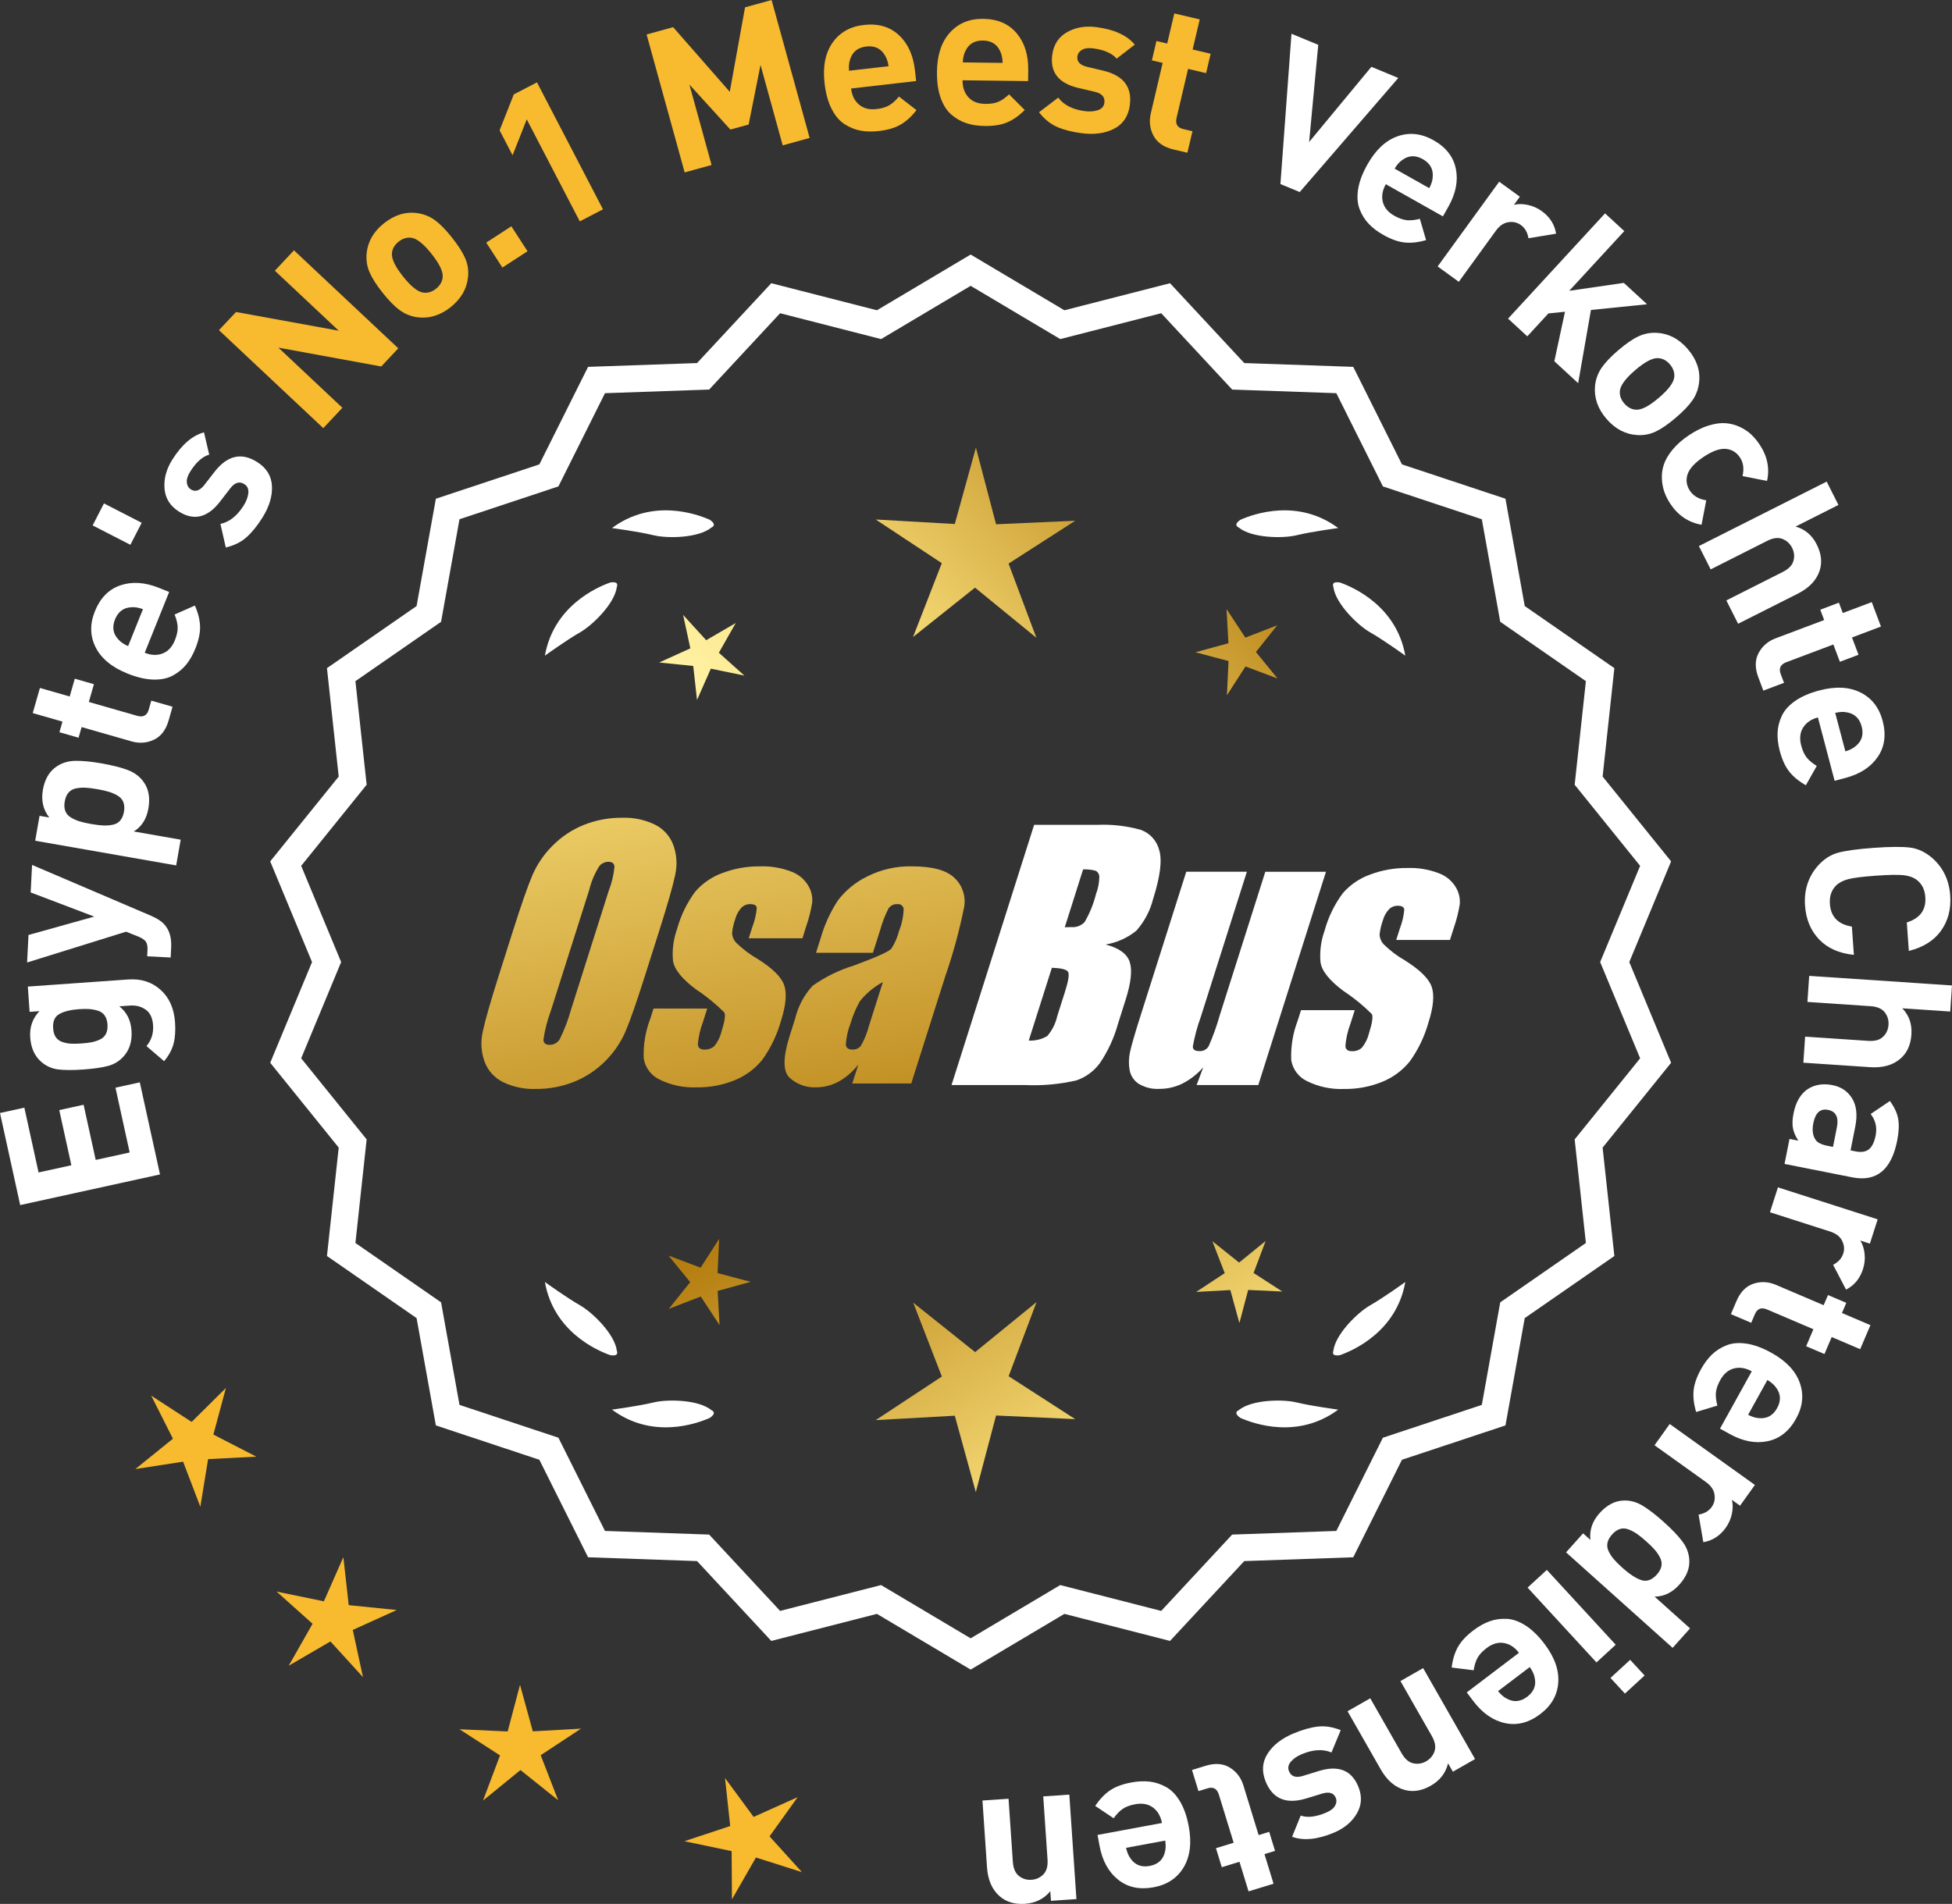 <?xml version="1.0" encoding="UTF-8"?>
<svg id="Layer_2" data-name="Layer 2" xmlns="http://www.w3.org/2000/svg" xmlns:xlink="http://www.w3.org/1999/xlink" viewBox="0 0 174.79 170.517">
  <rect x="0" y="0" width="174.79" height="170.517" fill="#333333" stroke="none"/>
  <defs>
    <style>
      .cls-1 {
        fill: url(#linear-gradient-8);
      }

      .cls-2 {
        fill: url(#linear-gradient-7);
      }

      .cls-3 {
        fill: url(#linear-gradient-5);
      }

      .cls-4 {
        fill: url(#linear-gradient-6);
      }

      .cls-5 {
        fill: url(#linear-gradient-9);
      }

      .cls-6 {
        fill: url(#linear-gradient-4);
      }

      .cls-7 {
        fill: url(#linear-gradient-3);
      }

      .cls-8 {
        fill: url(#linear-gradient-2);
      }

      .cls-9 {
        fill: url(#linear-gradient);
      }

      .cls-10 {
        fill: #f8ba2f;
      }

      .cls-11 {
        fill: #fff;
      }
    </style>
    <linearGradient id="linear-gradient" x1="113.269" y1="195.79" x2="61.844" y2="113.271" gradientUnits="userSpaceOnUse">
      <stop offset="0" stop-color="#f9df7b"/>
      <stop offset=".279" stop-color="#b57e10"/>
      <stop offset=".323" stop-color="#c89d38"/>
      <stop offset=".417" stop-color="#efda86"/>
      <stop offset=".46" stop-color="#fff3a6"/>
      <stop offset=".642" stop-color="#f9df7b"/>
      <stop offset="1" stop-color="#b57e10"/>
    </linearGradient>
    <linearGradient id="linear-gradient-2" x1="126.516" y1="187.534" x2="75.091" y2="105.015" xlink:href="#linear-gradient"/>
    <linearGradient id="linear-gradient-3" x1="148.044" y1="174.119" x2="96.618" y2="91.6" xlink:href="#linear-gradient"/>
    <linearGradient id="linear-gradient-4" x1="47.831" y1="63.74" x2="79.524" y2="234.758" gradientUnits="userSpaceOnUse">
      <stop offset="0" stop-color="#f9df7b"/>
      <stop offset=".279" stop-color="#b57e10"/>
      <stop offset=".284" stop-color="#e5c25b"/>
      <stop offset=".286" stop-color="#f9df7b"/>
      <stop offset=".46" stop-color="#fff3a6"/>
      <stop offset=".642" stop-color="#f9df7b"/>
      <stop offset="1" stop-color="#b57e10"/>
    </linearGradient>
    <linearGradient id="linear-gradient-5" x1="60.339" y1="61.422" x2="92.032" y2="232.441" xlink:href="#linear-gradient-4"/>
    <linearGradient id="linear-gradient-6" x1="72.964" y1="59.082" x2="104.657" y2="230.101" xlink:href="#linear-gradient-4"/>
    <linearGradient id="linear-gradient-7" x1="52.278" y1="113.141" x2="118.055" y2="52.148" xlink:href="#linear-gradient"/>
    <linearGradient id="linear-gradient-8" x1="30.059" y1="89.179" x2="95.835" y2="28.187" xlink:href="#linear-gradient"/>
    <linearGradient id="linear-gradient-9" x1="37.115" y1="96.788" x2="102.891" y2="35.796" xlink:href="#linear-gradient"/>
  </defs>
  <g id="Layer_1-2" data-name="Layer 1">
    <g>
      <g>
        <polygon class="cls-10" points="20.23 124.308 17.161 127.35 13.539 124.994 15.484 128.852 12.123 131.569 16.395 130.911 17.939 134.947 18.634 130.682 22.95 130.46 19.108 128.481 20.23 124.308"/>
        <polygon class="cls-10" points="31.226 143.758 30.746 139.463 29.001 143.416 24.768 142.546 27.988 145.427 25.853 149.184 29.588 147.011 32.501 150.204 31.589 145.98 35.525 144.196 31.226 143.758"/>
        <polygon class="cls-10" points="47.71 155.061 46.564 150.894 45.459 155.072 41.142 154.874 44.774 157.216 43.252 161.26 46.602 158.53 49.978 161.228 48.416 157.198 52.025 154.821 47.71 155.061"/>
        <polygon class="cls-10" points="68.908 164.468 71.426 160.955 67.483 162.725 64.921 159.245 65.385 163.541 61.284 164.903 65.513 165.789 65.541 170.11 67.691 166.361 71.809 167.671 68.908 164.468"/>
      </g>
      <g>
        <path class="cls-11" d="M86.916,149.169l-8.345-4.961-9.405,2.409-6.61-7.111-9.703-.338-4.338-8.685-9.214-3.058-1.716-9.556-7.98-5.53,1.046-9.652-6.098-7.554,3.723-8.967-3.723-8.967,6.098-7.554-1.046-9.652,7.98-5.53,1.716-9.556,9.214-3.058,4.338-8.685,9.703-.338,6.61-7.111,9.405,2.409,8.345-4.961,8.345,4.961,9.405-2.409,6.61,7.111,9.703.338,4.338,8.685,9.214,3.058,1.716,9.556,7.98,5.53-1.046,9.652,6.098,7.554-3.723,8.967,3.723,8.967-6.098,7.554,1.046,9.652-7.98,5.53-1.716,9.556-9.214,3.058-4.338,8.685-9.703.338-6.61,7.111-9.405-2.409-8.345,4.961ZM78.846,142.293l8.07,4.797,8.07-4.797,9.095,2.329,6.392-6.877,9.383-.327,4.195-8.399,8.91-2.957,1.659-9.241,7.716-5.348-1.011-9.334,5.897-7.305-3.6-8.671,3.6-8.671-5.897-7.305,1.011-9.334-7.716-5.348-1.659-9.241-8.91-2.957-4.195-8.399-9.383-.327-6.392-6.877-9.095,2.329-8.07-4.797-8.07,4.797-9.095-2.329-6.392,6.877-9.383.327-4.195,8.399-8.91,2.957-1.659,9.241-7.716,5.348,1.011,9.334-5.897,7.305,3.6,8.671-3.6,8.671,5.897,7.305-1.011,9.334,7.716,5.348,1.659,9.241,8.91,2.957,4.195,8.399,9.383.327,6.392,6.877,9.095-2.329Z"/>
        <path class="cls-11" d="M86.916,149.53l-8.393-4.989-9.459,2.423-6.647-7.151-9.759-.341-4.363-8.734-9.267-3.076-1.726-9.611-8.025-5.562,1.052-9.708-6.133-7.598,3.744-9.019-3.744-9.018,6.133-7.598-1.052-9.708,8.025-5.562,1.726-9.611,9.267-3.076,4.363-8.735,9.759-.34,6.647-7.151,9.459,2.423,8.393-4.99,8.394,4.99,9.459-2.423,6.647,7.151,9.759.34,4.363,8.735,9.268,3.076,1.725,9.611,8.026,5.562-1.052,9.708,6.133,7.598-3.744,9.018,3.744,9.019-6.133,7.598,1.052,9.708-8.026,5.562-1.725,9.611-9.268,3.076-4.363,8.734-9.759.341-6.647,7.151-9.459-2.423-8.394,4.989ZM78.619,143.875l8.297,4.933,8.298-4.933,9.351,2.396,6.572-7.071.129-.004,9.518-.333,4.313-8.635.123-.04,9.04-3.001,1.706-9.5.106-.074,7.828-5.425-1.041-9.597,6.064-7.512-3.702-8.915,3.702-8.914-6.064-7.512,1.041-9.597-7.934-5.499-1.706-9.5-9.162-3.041-4.313-8.636-9.646-.336-6.572-7.071-9.351,2.396-8.298-4.934-8.297,4.934-9.351-2.396-6.572,7.071-.129.004-9.518.332-4.313,8.636-.123.04-9.039,3.001-1.706,9.5-.106.074-7.828,5.425,1.04,9.597-6.063,7.512,3.702,8.914-3.702,8.915,6.063,7.512-1.04,9.597,7.934,5.499,1.706,9.5,9.162,3.041,4.313,8.635,9.647.337,6.572,7.071,9.351-2.396ZM86.916,147.452l-8.118-4.826-9.149,2.344-6.429-6.917-9.439-.329-4.22-8.449-8.963-2.975-1.668-9.296-7.762-5.38,1.017-9.389-5.932-7.349,3.621-8.723-3.621-8.722,5.932-7.349-1.017-9.39,7.762-5.379,1.668-9.296,8.963-2.976,4.22-8.448,9.439-.329,6.429-6.917,9.149,2.344,8.118-4.826,8.118,4.826,9.149-2.344,6.429,6.917,9.439.329,4.22,8.448,8.963,2.976,1.669,9.296,7.762,5.379-1.017,9.39,5.932,7.349-3.621,8.722,3.621,8.723-5.932,7.349,1.017,9.389-7.762,5.38-1.669,9.296-8.963,2.975-4.22,8.449-9.439.329-6.429,6.917-9.149-2.344-8.118,4.826ZM78.894,141.96l8.022,4.77,8.022-4.77,9.041,2.316,6.354-6.837.129-.004,9.198-.321,4.17-8.35.123-.04,8.735-2.899,1.649-9.185.106-.074,7.564-5.243-1.005-9.277,5.862-7.263-3.579-8.619,3.579-8.618-5.862-7.263,1.005-9.278-7.67-5.316-1.649-9.185-8.857-2.94-4.17-8.349-9.327-.325-6.354-6.837-9.041,2.316-8.022-4.77-8.022,4.77-9.041-2.316-6.354,6.837-.129.004-9.198.321-4.17,8.349-.123.04-8.735,2.9-1.649,9.185-.106.074-7.564,5.242,1.005,9.278-5.862,7.263,3.579,8.618-3.579,8.619,5.862,7.263-1.005,9.277,7.67,5.317,1.649,9.185,8.858,2.939,4.17,8.35,9.327.325,6.354,6.837,9.041-2.316Z"/>
      </g>
      <g>
        <polygon class="cls-9" points="64.255 114.02 64.395 110.959 62.734 113.534 59.866 112.455 61.802 114.83 59.89 117.224 62.747 116.117 64.432 118.676 64.262 115.616 67.217 114.804 64.255 114.02"/>
        <polygon class="cls-8" points="92.816 116.616 87.317 121.097 81.774 116.669 84.338 123.284 78.414 127.187 85.497 126.793 87.378 133.633 89.192 126.775 96.279 127.1 90.317 123.255 92.816 116.616"/>
        <polygon class="cls-7" points="112.251 114.01 113.33 111.142 110.955 113.078 108.561 111.165 109.668 114.022 107.109 115.708 110.169 115.538 110.981 118.493 111.765 115.53 114.826 115.671 112.251 114.01"/>
      </g>
      <g>
        <path class="cls-11" d="M110.924,126.294c-.114.057-.184.124-.207.201-.001.001-.002.002-.003.003.001 0.0.001 0.0.002.001-.036.131.066.291.35.488,1.179.524,5.149,1.947,8.764-.74,0,0-2.348-.308-3.726-.643-1.249-.304-4.027-.256-5.179.691Z"/>
        <path class="cls-11" d="M119.384,121.256c0.0.001-0.0.003,0,.004.001-0.0.001-0.0.002-.001.063.12.248.166.589.115,1.217-.428,5.08-2.121,5.862-6.557,0,0-1.918,1.389-3.15,2.091-1.117.637-3.103,2.579-3.29,4.059-.043.12-.049.217-.013.288Z"/>
      </g>
      <g>
        <path class="cls-11" d="M63.705,126.294c.114.057.184.124.207.201.001.001.002.002.003.003-.001 0-.001 0-.002.001.036.131-.066.291-.35.488-1.179.524-5.149,1.947-8.764-.74,0,0,2.348-.308,3.726-.643,1.249-.304,4.027-.256,5.179.691Z"/>
        <path class="cls-11" d="M55.245,121.256c-0.0.001 0.0.003,0,.004-.001-0-.001-0-.002-.001-.063.12-.248.166-.589.115-1.217-.428-5.08-2.121-5.862-6.557,0,0,1.918,1.389,3.15,2.091,1.117.637,3.103,2.579,3.29,4.059.043.12.049.217.013.288Z"/>
      </g>
      <g>
        <path class="cls-11" d="M63.705,47.247c.114-.057.184-.124.207-.201.001-.001.002-.002.003-.003-.001-0-.001-0-.002-.001.036-.131-.066-.291-.35-.488-1.179-.524-5.149-1.947-8.764.74,0,0,2.348.308,3.726.643,1.249.304,4.027.256,5.179-.691Z"/>
        <path class="cls-11" d="M55.245,52.285c-0-.001 0-.003,0-.004-.001 0-.001 0-.002.001-.063-.12-.248-.166-.589-.115-1.217.428-5.08,2.121-5.862,6.557,0,0,1.918-1.389,3.15-2.091,1.117-.637,3.103-2.579,3.29-4.059.043-.12.049-.217.013-.288Z"/>
      </g>
      <g>
        <path class="cls-11" d="M110.924,47.247c-.114-.057-.184-.124-.207-.201-.001-.001-.002-.002-.003-.003.001-0.0.001-0.0.002-.001-.036-.131.066-.291.35-.488,1.179-.524,5.149-1.947,8.764.74,0,0-2.348.308-3.726.643-1.249.304-4.027.256-5.179-.691Z"/>
        <path class="cls-11" d="M119.384,52.285c0-.001-0-.003,0-.004.001 0.0.001 0.0.002.001.063-.12.248-.166.589-.115,1.217.428,5.08,2.121,5.862,6.557,0,0-1.918-1.389-3.15-2.091-1.117-.637-3.103-2.579-3.29-4.059-.043-.12-.049-.217-.013-.288Z"/>
      </g>
      <g id="Group_4" data-name="Group 4">
        <g id="Group_1" data-name="Group 1">
          <path id="Path_1" data-name="Path 1" class="cls-6" d="M57.757,87.377c-.743,2.341-1.321,3.999-1.734,4.975-.429.998-1.045,1.904-1.814,2.67-.793.803-1.741,1.435-2.787,1.858-1.09.438-2.256.658-3.431.648-1.017.039-2.027-.171-2.945-.611-.769-.376-1.363-1.035-1.657-1.839-.308-.854-.365-1.778-.165-2.663.198-.958.677-2.638,1.438-5.039l1.265-3.987c.743-2.341,1.321-3.999,1.734-4.975.429-.998,1.045-1.904,1.814-2.67.793-.803,1.741-1.435,2.787-1.858,1.091-.437,2.256-.656,3.431-.646,1.017-.039,2.027.171,2.945.611.768.377,1.362,1.036,1.657,1.84.308.854.365,1.778.165,2.663-.198.958-.677,2.637-1.438,5.037l-1.266,3.986ZM54.532,79.719c.255-.669.42-1.369.49-2.082-.014-.303-.197-.454-.548-.454-.305.003-.593.136-.794.366-.426.665-.737,1.397-.922,2.166l-3.456,10.883c-.3.811-.515,1.65-.64,2.506,0,.319.194.476.565.476.383-.001.734-.212.915-.548.408-.836.739-1.708.988-2.604l3.398-10.71.003.003Z"/>
          <path id="Path_2" data-name="Path 2" class="cls-3" d="M71.855,84.036h-4.81l.329-1.035c.208-.538.339-1.102.391-1.676-.018-.234-.216-.351-.592-.351-.295-.003-.578.115-.785.325-.254.277-.438.611-.538.973-.15.416-.25.849-.298,1.289.015.339.158.661.399.9.569.552,1.206,1.031,1.894,1.425,1.317.827,2.106,1.604,2.367,2.33.259.728.172,1.789-.271,3.182-.35,1.263-.919,2.454-1.683,3.518-.654.81-1.504,1.439-2.469,1.829-1.077.439-2.23.656-3.393.64-1.148.051-2.29-.186-3.322-.691-.755-.353-1.289-1.052-1.43-1.873-.055-1.217.143-2.433.582-3.57l.293-.922h4.808l-.384,1.21c-.246.642-.398,1.316-.454,2.001.022.307.216.461.574.461.33.02.655-.092.903-.311.308-.381.527-.826.64-1.302.289-.911.373-1.482.251-1.712-.764-.766-1.605-1.451-2.509-2.045-1.291-.958-1.987-1.829-2.088-2.612-.083-.943.039-1.893.359-2.784.329-1.218.883-2.363,1.634-3.376.659-.761,1.503-1.338,2.45-1.676,1.062-.401,2.19-.6,3.325-.589.978-.037,1.953.127,2.864.483.631.24,1.16.689,1.498,1.273.258.444.376.955.34,1.467-.114.719-.291,1.427-.53,2.114l-.348,1.111v-.008Z"/>
          <path id="Path_3" data-name="Path 3" class="cls-4" d="M78.165,85.335h-5.095l.406-1.28c.343-1.213.869-2.366,1.559-3.42.686-.899,1.573-1.626,2.59-2.122,1.245-.636,2.629-.953,4.027-.922,1.836,0,3.11.347,3.822,1.042.696.657,1.021,1.616.867,2.561-.422,2.122-.99,4.212-1.701,6.255l-3.043,9.588h-5.279l.542-1.701c-.481.626-1.083,1.149-1.771,1.536-.626.339-1.326.515-2.038.512-.862.033-1.703-.275-2.341-.856-.611-.57-.611-1.82,0-3.75l.498-1.571c.264-1.09.8-2.096,1.558-2.923,1.131-.798,2.383-1.411,3.707-1.814,2.019-.75,3.134-1.252,3.343-1.508.313-.488.546-1.023.691-1.584.247-.621.386-1.28.41-1.948-.017-.269-.248-.473-.517-.457-.011.001-.021.002-.032.003-.317-.024-.622.121-.805.381-.322.631-.577,1.295-.761,1.979l-.638,1.997ZM79.056,87.954c-.793.427-1.493,1.009-2.056,1.712-.356.627-.637,1.293-.838,1.986-.24.612-.383,1.257-.424,1.913.033.285.223.432.582.432.297.022.586-.104.772-.337.316-.559.557-1.156.717-1.778l1.247-3.928Z"/>
        </g>
        <g id="Group_3" data-name="Group 3">
          <path id="Path_7" data-name="Path 7" class="cls-11" d="M92.593,73.874h5.641c1.319-.059,2.639.092,3.91.446.817.29,1.437.967,1.654,1.807.278.907.098,2.367-.542,4.379-.264,1.057-.78,2.035-1.503,2.849-.794.644-1.742,1.07-2.751,1.236,1.207.319,1.928.841,2.162,1.576s.11,1.862-.373,3.376l-.684,2.162c-.345,1.246-.89,2.429-1.613,3.501-.526.72-1.258,1.262-2.1,1.554-1.523.352-3.088.492-4.649.417h-6.541l7.396-23.304h-.007ZM94.191,86.672l-2.073,6.522c.579.032,1.154-.108,1.654-.402.44-.507.747-1.115.893-1.771l.691-2.173c.318-.999.411-1.603.278-1.814-.132-.212-.611-.329-1.445-.359l.003-.004ZM96.986,77.863l-1.642,5.183c.245-.011.435-.014.57-.014.446.042.887-.119,1.2-.44.459-.785.804-1.631,1.024-2.513.188-.49.289-1.008.3-1.532.004-.229-.116-.442-.314-.556-.368-.102-.75-.144-1.131-.126l-.007-.002Z"/>
          <path id="Path_8" data-name="Path 8" class="cls-11" d="M118.733,78.077l-6.061,19.1h-5.523l.596-1.588c-.519.596-1.147,1.088-1.851,1.449-.638.318-1.342.484-2.056.483-.66.041-1.318-.12-1.885-.461-.422-.281-.712-.723-.801-1.222-.094-.527-.084-1.068.03-1.591.114-.552.428-1.65.951-3.288l4.09-12.884h5.428l-4.126,12.997c-.313.861-.551,1.747-.713,2.648,0,.278.183.417.56.417.344.031.676-.137.856-.432.396-.901.729-1.829.995-2.776l4.079-12.854h5.428l.003.003Z"/>
          <path id="Path_9" data-name="Path 9" class="cls-11" d="M129.834,84.182h-4.81l.329-1.035c.208-.538.339-1.102.391-1.676-.018-.234-.216-.351-.592-.351-.295-.003-.578.115-.784.325-.254.277-.438.611-.538.973-.15.416-.249.848-.297,1.287.015.339.158.661.399.9.569.553,1.205,1.032,1.893,1.426,1.317.827,2.106,1.604,2.367,2.33.259.728.172,1.789-.271,3.182-.35,1.263-.919,2.454-1.683,3.518-.654.809-1.504,1.439-2.469,1.829-1.077.439-2.23.656-3.393.64-1.148.051-2.29-.186-3.322-.691-.755-.353-1.289-1.052-1.43-1.873-.055-1.217.143-2.433.582-3.57l.293-.922h4.81l-.384,1.211c-.246.642-.398,1.316-.454,2.001.022.307.216.461.574.461.33.02.655-.092.903-.311.308-.381.527-.826.64-1.302.289-.911.373-1.482.251-1.712-.764-.766-1.605-1.451-2.509-2.045-1.291-.958-1.987-1.829-2.088-2.612-.083-.943.039-1.893.359-2.784.329-1.218.883-2.363,1.634-3.376.659-.761,1.503-1.338,2.45-1.676,1.062-.401,2.19-.6,3.325-.589.978-.037,1.953.127,2.864.483.632.239,1.163.689,1.503,1.273.258.444.376.955.34,1.467-.114.719-.291,1.427-.53,2.114l-.351,1.108-.004-.005Z"/>
        </g>
      </g>
      <g>
        <path class="cls-11" d="M12.52,96.938l1.807,8.246-12.52,2.744-1.807-8.246,2.181-.478,1.271,5.802,2.937-.644-1.082-4.94,2.179-.478,1.084,4.94,3.041-.667-1.271-5.803,2.181-.478Z"/>
        <path class="cls-11" d="M11.505,87.723c1.136-.08,2.093.228,2.87.925.778.696,1.211,1.667,1.299,2.912.053.742.008,1.383-.134,1.922-.143.54-.425,1.06-.846,1.558l-1.576-1.35c.443-.524.64-1.152.589-1.882-.047-.646-.27-1.109-.668-1.388-.397-.278-.866-.398-1.405-.36l-.951.067c.662.519,1.026,1.238,1.092,2.16.065.934-.157,1.695-.67,2.285-.377.436-.841.73-1.389.884-.55.152-1.302.263-2.26.331-.958.067-1.716.064-2.274-.011-.559-.074-1.056-.301-1.492-.679-.589-.512-.917-1.24-.984-2.186-.065-.922.21-1.705.826-2.351l-.88.062-.16-2.263,9.014-.639ZM7.073,90.383c-.754.054-1.34.197-1.755.431-.418.234-.604.663-.56,1.285.023.335.105.604.246.804s.34.343.6.427c.258.084.514.132.767.144.254.013.561.006.92-.02.358-.025.662-.062.912-.11.25-.047.496-.128.741-.241.244-.114.425-.283.541-.508.117-.225.163-.505.14-.84-.024-.335-.109-.606-.257-.812-.146-.206-.349-.348-.607-.426-.258-.078-.514-.126-.768-.144-.255-.019-.561-.015-.92.011Z"/>
        <path class="cls-11" d="M2.87,77.464l10.672,4.561c.529.231.918.485,1.169.763.455.504.661,1.187.616,2.05l-.045.917-2.104-.107.028-.539c.017-.335-.027-.587-.134-.755-.104-.167-.323-.319-.652-.457l-1.131-.453-8.863,2.758.125-2.463,5.888-1.647-5.693-2.164.125-2.462Z"/>
        <path class="cls-11" d="M9.116,68.374c.957.168,1.733.365,2.327.591s1.063.575,1.406,1.05c.462.63.608,1.423.441,2.38-.167.958-.605,1.648-1.313,2.072l4.202.736-.403,2.305-12.625-2.211.392-2.233.869.152c-.548-.693-.739-1.519-.572-2.477.169-.957.577-1.653,1.225-2.088.484-.329,1.046-.499,1.68-.51.636-.011,1.427.066,2.372.232ZM9.758,70.917c-.271-.084-.62-.163-1.046-.238-.426-.074-.78-.118-1.063-.131-.285-.014-.565.008-.843.062s-.5.18-.669.376c-.168.196-.281.46-.339.79-.059.331-.041.617.05.859.092.241.259.435.501.581.243.146.5.261.771.345.272.084.62.164,1.045.238.426.074.78.118,1.065.131.283.014.567-.007.851-.061.284-.054.51-.179.678-.375.169-.195.282-.459.341-.79.057-.331.04-.617-.052-.858s-.262-.436-.51-.583c-.249-.146-.508-.263-.78-.347Z"/>
        <path class="cls-11" d="M15.451,63.294l-.351,1.229c-.245.854-.686,1.43-1.32,1.729s-1.304.347-2.008.145l-4.465-1.279-.271.952-1.714-.491.273-.951-2.664-.764.644-2.25,2.665.764.456-1.592,1.713.491-.455,1.592,4.324,1.239c.543.156.889-.025,1.038-.545l.232-.813,1.902.546Z"/>
        <path class="cls-11" d="M15.147,53.018l-2.188,5.445c.58.232,1.113.254,1.604.062.491-.19.857-.587,1.099-1.188.178-.445.261-.836.247-1.171-.015-.336-.105-.712-.274-1.129l1.816-.803c.291.659.445,1.281.464,1.864.018.582-.123,1.247-.423,1.992-.224.558-.495,1.033-.815,1.429-.321.395-.72.723-1.199.982-.479.261-1.064.381-1.756.362-.69-.019-1.459-.198-2.306-.538-1.392-.559-2.342-1.341-2.849-2.347-.509-1.006-.532-2.082-.071-3.229.479-1.191,1.237-1.966,2.28-2.323s2.192-.283,3.45.222l.921.369ZM12.802,54.559c-.384-.141-.723-.199-1.017-.175-.709.025-1.203.39-1.486,1.091-.28.702-.175,1.307.319,1.815.195.221.48.413.854.576l1.329-3.308Z"/>
        <path class="cls-11" d="M12.687,46.823l-1.013,1.969-3.378-1.735,1.013-1.97,3.378,1.736Z"/>
        <path class="cls-11" d="M23.021,41.375c.843.531,1.286,1.251,1.331,2.158.046.907-.242,1.854-.862,2.839-.46.731-.933,1.313-1.418,1.745-.484.432-1.103.737-1.854.917l-.479-2.11c.804-.174,1.496-.723,2.079-1.646.242-.386.382-.76.418-1.12s-.084-.627-.357-.8c-.438-.274-.857-.148-1.26.378l-.927,1.202c-1.112,1.428-2.332,1.723-3.663.885-.792-.499-1.225-1.186-1.297-2.062-.072-.875.159-1.739.695-2.593.852-1.351,1.798-2.165,2.839-2.445l.467,1.995c-.605.172-1.169.675-1.694,1.508-.235.375-.34.703-.311.984.028.28.149.487.362.622.396.249.798.119,1.203-.392l.909-1.172c1.144-1.478,2.415-1.775,3.817-.894Z"/>
        <path class="cls-10" d="M35.665,31.196l-1.528,1.627-9.208-1.688,5.731,5.387-1.712,1.823-9.342-8.775,1.529-1.627,9.195,1.675-5.72-5.374,1.714-1.823,9.34,8.775Z"/>
        <path class="cls-10" d="M40.47,21.275c.56.704.955,1.321,1.184,1.852.23.53.316,1.087.259,1.669-.104,1.064-.626,1.97-1.565,2.717-.93.739-1.924,1.04-2.985.902-.588-.085-1.115-.299-1.58-.642-.464-.344-.972-.862-1.525-1.558-.553-.695-.941-1.306-1.168-1.831s-.313-1.084-.263-1.677c.104-1.063.621-1.966,1.551-2.705.958-.762,1.958-1.065,2.999-.913.588.085,1.113.296,1.575.635.461.339.967.855,1.52,1.551ZM38.638,22.731c-.724-.911-1.335-1.391-1.834-1.439-.388-.044-.76.076-1.117.359-.348.276-.543.609-.588.996-.065.497.266,1.201.989,2.111.732.921,1.348,1.405,1.845,1.454.388.044.757-.072,1.104-.349.356-.283.557-.619.6-1.008.066-.496-.267-1.204-.999-2.125Z"/>
        <path class="cls-10" d="M47.237,22.502l-2.25,1.46-1.45-2.234,2.251-1.46,1.449,2.234Z"/>
        <path class="cls-10" d="M53.993,18.748l-2.076,1.079-4.75-9.136-1.269,3.217-1.162-2.236,1.271-3.216,2.075-1.08,5.911,11.372Z"/>
        <path class="cls-10" d="M72.499,12.354l-2.413.665-1.985-7.201-1.066,5.336-1.633.45-3.669-4.029,1.986,7.201-2.412.665-3.408-12.354,2.377-.655,5.071,5.79,1.367-7.566,2.377-.655,3.408,12.354Z"/>
        <path class="cls-10" d="M82.039,7.257l-5.829.671c.071.62.308,1.1.71,1.44.401.34.923.474,1.566.399.478-.055.86-.168,1.148-.341.288-.172.575-.432.862-.778l1.57,1.214c-.442.571-.915,1.003-1.418,1.296-.504.294-1.155.486-1.953.578-.598.068-1.145.056-1.646-.037-.499-.094-.978-.289-1.435-.587s-.843-.755-1.154-1.371c-.312-.616-.521-1.377-.625-2.283-.172-1.49.064-2.698.706-3.624.643-.926,1.578-1.459,2.806-1.6,1.275-.147,2.319.153,3.13.899s1.292,1.793,1.448,3.14l.112.983ZM79.567,5.929c-.059-.403-.169-.729-.329-.977-.36-.611-.917-.873-1.667-.787-.751.087-1.232.469-1.444,1.145-.102.277-.136.62-.1,1.026l3.54-.407Z"/>
        <path class="cls-10" d="M92.061,7.264l-5.867-.073c-.008.624.165,1.13.521,1.519.354.389.856.587,1.505.595.479.006.874-.059,1.182-.192s.625-.354.952-.663l1.405,1.403c-.511.511-1.034.878-1.57,1.105-.537.228-1.208.336-2.012.326-.601-.007-1.142-.089-1.625-.245-.484-.156-.935-.41-1.351-.764s-.739-.855-.971-1.507c-.231-.65-.342-1.432-.331-2.344.018-1.5.404-2.668,1.16-3.505.754-.837,1.749-1.248,2.984-1.232,1.285.017,2.282.446,2.991,1.289s1.056,1.942,1.038,3.298l-.012.99ZM89.777,5.633c-.008-.408-.075-.745-.203-1.011-.281-.651-.8-.981-1.556-.991-.755-.01-1.281.308-1.577.952-.135.263-.212.598-.229,1.006l3.564.044Z"/>
        <path class="cls-10" d="M101.169,9.425c-.133.987-.603,1.689-1.41,2.107s-1.788.549-2.941.394c-.856-.116-1.582-.304-2.176-.566-.594-.262-1.13-.697-1.604-1.306l1.721-1.312c.492.659,1.279,1.062,2.361,1.208.452.062.85.033,1.193-.084.341-.117.535-.337.577-.658.069-.511-.22-.84-.864-.988l-1.479-.345c-1.761-.419-2.534-1.407-2.325-2.965.126-.928.571-1.606,1.338-2.036.766-.43,1.648-.576,2.647-.441,1.582.213,2.717.735,3.402,1.566l-1.621,1.253c-.408-.479-1.1-.784-2.075-.916-.438-.06-.78-.018-1.024.125-.242.144-.382.339-.414.589-.063.464.223.774.854.933l1.442.341c1.819.427,2.619,1.461,2.397,3.102Z"/>
        <path class="cls-10" d="M106.323,13.681l-1.244-.293c-.865-.203-1.461-.614-1.79-1.234-.328-.619-.409-1.285-.242-1.998l1.062-4.521-.965-.227.408-1.734.964.226.635-2.698,2.277.535-.635,2.699,1.613.378-.409,1.735-1.611-.379-1.029,4.381c-.129.549.069.885.595,1.009l.825.193-.454,1.928Z"/>
        <path class="cls-11" d="M125.208,6.982l-8.825,10.218-1.729-.716.991-13.46,2.396.991-.816,8.702,5.573-6.733,2.41.998Z"/>
        <path class="cls-11" d="M129.205,19.379l-5.112-2.881c-.307.544-.397,1.071-.271,1.582.125.512.47.926,1.034,1.244.418.235.795.369,1.129.398.335.03.72-.011,1.155-.124l.557,1.906c-.691.202-1.328.273-1.907.215-.58-.058-1.221-.285-1.921-.68-.523-.294-.959-.626-1.309-.995-.351-.369-.623-.809-.817-1.318-.195-.509-.238-1.105-.13-1.787.109-.683.388-1.421.836-2.216.737-1.307,1.636-2.146,2.7-2.518,1.063-.372,2.133-.254,3.21.353,1.119.63,1.787,1.485,2.005,2.565.218,1.081-.006,2.211-.672,3.393l-.486.862ZM127.984,16.853c.19-.361.292-.689.307-.984.067-.706-.229-1.245-.887-1.616-.659-.371-1.272-.345-1.842.078-.245.165-.473.423-.683.772l3.104,1.75Z"/>
        <path class="cls-11" d="M139.338,20.93l-2.474.406c-.083-.52-.309-.914-.678-1.182-.321-.232-.693-.317-1.116-.255-.425.063-.799.318-1.123.765l-3.32,4.574-1.894-1.375,5.51-7.589,1.85,1.343-.528.729c.363-.092.773-.091,1.23.005.458.095.882.283,1.269.564.72.521,1.144,1.193,1.274,2.015Z"/>
        <path class="cls-11" d="M141.315,34.319l-2.133-1.964.953-4.434-1.483.149-1.891,2.052-1.723-1.585,8.685-9.426,1.722,1.586-4.928,5.348,4.888-.709,2.078,1.914-5.023.512-1.145,6.557Z"/>
        <path class="cls-11" d="M150.075,37.395c-.684.586-1.287,1.003-1.808,1.252-.521.249-1.074.354-1.659.318-1.067-.065-1.991-.554-2.771-1.466-.773-.902-1.109-1.886-1.01-2.95.062-.591.258-1.125.583-1.602.326-.478.827-1.004,1.502-1.582.674-.577,1.27-.989,1.787-1.233.516-.245,1.071-.354,1.665-.324,1.067.065,1.987.549,2.761,1.451.796.93,1.136,1.918,1.021,2.965-.063.591-.255,1.123-.575,1.596-.323.473-.821.998-1.495,1.575ZM148.553,35.617c.884-.757,1.342-1.385,1.371-1.885.03-.39-.103-.757-.399-1.104-.288-.337-.627-.521-1.018-.551-.498-.047-1.189.308-2.073,1.064-.894.766-1.354,1.397-1.386,1.897-.029.389.1.752.389,1.09.297.346.639.534,1.029.564.498.047,1.194-.312,2.087-1.077Z"/>
        <path class="cls-11" d="M152.361,46.997c-1.162-.205-2.09-.825-2.783-1.862-.221-.329-.397-.674-.529-1.032-.133-.359-.211-.758-.236-1.195s.031-.87.172-1.296c.142-.427.4-.87.777-1.332s.869-.896,1.479-1.303c.607-.407,1.196-.697,1.768-.87.569-.172,1.077-.24,1.52-.204s.863.147,1.264.335c.399.188.737.412,1.016.675.275.262.524.558.744.887.701,1.048.926,2.139.675,3.274l-2.197-.436c.154-.652.079-1.209-.228-1.667-.308-.459-.723-.715-1.249-.767-.553-.05-1.223.189-2.011.717-.798.534-1.28,1.065-1.445,1.596-.152.506-.075.988.231,1.447.308.458.792.74,1.455.846l-.421,2.188Z"/>
        <path class="cls-11" d="M155.637,55.864l-1.054-2.089,5.062-2.555c.523-.265.841-.596.949-.993.109-.397.068-.784-.12-1.159-.195-.386-.483-.652-.868-.802-.384-.148-.839-.091-1.365.174l-5.061,2.555-1.055-2.089,11.442-5.773,1.054,2.089-3.84,1.938c.843.233,1.475.768,1.896,1.604.416.825.502,1.608.259,2.35-.282.854-.933,1.538-1.948,2.052l-5.353,2.7Z"/>
        <path class="cls-11" d="M157.896,61.853l-.449-1.196c-.314-.831-.306-1.556.026-2.174.331-.618.84-1.057,1.525-1.315l4.345-1.637-.348-.926,1.667-.629.349.927,2.594-.977.824,2.189-2.594.978.585,1.549-1.669.629-.583-1.55-4.211,1.586c-.529.199-.696.551-.507,1.057l.299.791-1.854.698Z"/>
        <path class="cls-11" d="M164.279,69.929l-1.495-5.674c-.604.158-1.046.461-1.325.907s-.337.982-.171,1.609c.122.464.289.826.5,1.087.212.261.51.508.894.742l-.978,1.728c-.627-.355-1.122-.763-1.484-1.219-.362-.457-.646-1.073-.852-1.851-.152-.581-.218-1.125-.197-1.633.021-.509.146-1.01.376-1.505s.626-.94,1.192-1.338c.565-.397,1.289-.712,2.171-.944,1.45-.383,2.68-.322,3.688.182s1.669,1.354,1.984,2.549c.326,1.242.179,2.316-.444,3.226s-1.59,1.536-2.9,1.882l-.958.252ZM165.242,67.293c.391-.116.697-.271.919-.466.553-.443.733-1.031.541-1.763-.192-.73-.64-1.153-1.339-1.267-.289-.061-.633-.044-1.031.049l.91,3.446Z"/>
        <path class="cls-11" d="M166.005,85.519c-1.32-.134-2.358-.595-3.112-1.383-.755-.788-1.175-1.793-1.262-3.014-.1-1.364.268-2.539,1.1-3.525.544-.629,1.162-1.037,1.853-1.225s1.759-.333,3.207-.438c1.449-.104,2.528-.111,3.238-.024.711.087,1.38.403,2.008.948.965.857,1.494,1.968,1.592,3.333.088,1.221-.186,2.274-.819,3.162-.635.888-1.596,1.492-2.884,1.812l-.183-2.549c1.188-.374,1.741-1.13,1.659-2.267-.048-.683-.308-1.199-.778-1.551-.293-.22-.679-.357-1.157-.413s-1.311-.041-2.496.044-2.011.188-2.477.312c-.467.124-.829.314-1.088.574-.415.415-.598.963-.55,1.646.083,1.149.738,1.824,1.968,2.024l.182,2.531Z"/>
        <path class="cls-11" d="M161.481,95.178l.157-2.335,5.657.38c.586.039,1.028-.084,1.323-.371.296-.287.458-.64.486-1.059.028-.431-.084-.809-.339-1.133-.255-.323-.676-.505-1.263-.544l-5.657-.381.157-2.334,12.786.858-.156,2.335-4.292-.289c.607.631.88,1.412.816,2.347-.062.922-.386,1.64-.975,2.153-.677.592-1.585.85-2.722.773l-5.98-.401Z"/>
        <path class="cls-11" d="M159.794,104.244l.445-2.242.794.157c-.254-.381-.416-.752-.485-1.114s-.052-.803.051-1.32c.202-1.024.629-1.754,1.277-2.188.631-.401,1.369-.518,2.216-.35.777.153,1.361.551,1.756,1.191.393.641.485,1.479.281,2.515l-.424,2.137.46.091c.505.101.899.038,1.184-.188.283-.226.484-.638.604-1.238.142-.718-.007-1.359-.445-1.923l1.718-1.165c.405.546.653,1.081.745,1.607.092.525.061,1.177-.093,1.954-.518,2.613-1.86,3.705-4.026,3.275l-6.057-1.2ZM163.64,102.621l.494.098.347-1.748c.18-.906-.084-1.43-.791-1.569-.693-.138-1.133.259-1.317,1.188-.119.601-.062,1.082.172,1.447.153.274.519.47,1.096.584Z"/>
        <path class="cls-11" d="M165.303,115.501l-1.158-2.224c.468-.241.771-.578.91-1.013.121-.377.085-.757-.107-1.14-.191-.383-.551-.659-1.076-.827l-5.383-1.726.715-2.229,8.931,2.863-.698,2.177-.856-.275c.201.316.327.707.38,1.172.053.464.007.925-.141,1.382-.271.846-.776,1.458-1.516,1.839Z"/>
        <path class="cls-11" d="M154.991,117.698l.502-1.176c.348-.816.856-1.334,1.523-1.552s1.337-.183,2.01.104l4.271,1.822.389-.91,1.639.699-.388.91,2.549,1.088-.918,2.152-2.549-1.088-.65,1.523-1.639-.699.648-1.523-4.138-1.766c-.52-.222-.885-.084-1.097.413l-.332.778-1.821-.777Z"/>
        <path class="cls-11" d="M154.016,127.952l2.844-5.134c-.547-.303-1.075-.39-1.585-.261s-.923.478-1.236,1.044c-.232.42-.363.797-.391,1.132-.027.334.018.719.133,1.154l-1.901.572c-.207-.691-.283-1.327-.23-1.907.055-.581.276-1.223.666-1.926.29-.525.619-.964.985-1.316.368-.353.805-.628,1.312-.827s1.104-.246,1.787-.143c.684.104,1.423.377,2.221.819,1.312.727,2.158,1.62,2.538,2.681s.27,2.132-.328,3.213c-.623,1.124-1.473,1.798-2.55,2.023-1.08.227-2.211.011-3.398-.646l-.866-.479ZM156.534,126.712c.361.188.691.287.985.3.707.062,1.244-.238,1.61-.899s.335-1.275-.093-1.841c-.167-.243-.426-.47-.776-.678l-1.727,3.118Z"/>
        <path class="cls-11" d="M152.522,138.121l-.424-2.472c.52-.086.912-.314,1.177-.686.23-.322.313-.695.247-1.118-.066-.424-.324-.796-.773-1.117l-4.597-3.288,1.361-1.903,7.628,5.456-1.33,1.859-.732-.523c.095.362.097.772.005,1.231-.092.458-.277.882-.557,1.272-.517.723-1.185,1.151-2.005,1.288Z"/>
        <path class="cls-11" d="M140.232,139.031l1.524-1.702.657.589c-.1-.879.172-1.675.812-2.391.656-.732,1.374-1.112,2.155-1.138.585-.023,1.149.128,1.695.455.544.327,1.18.815,1.903,1.464.714.641,1.265,1.214,1.648,1.72.386.506.597,1.051.638,1.635.061.778-.234,1.53-.884,2.254-.64.715-1.381,1.074-2.222,1.078l3.177,2.847-1.562,1.743-9.543-8.554ZM145.292,140.424c.652.585,1.219.951,1.697,1.099.48.148.938-.02,1.369-.502.226-.25.361-.502.412-.755.049-.254.01-.507-.119-.759-.128-.252-.285-.485-.471-.7-.187-.216-.44-.467-.762-.755-.322-.289-.6-.514-.834-.675-.233-.161-.486-.294-.756-.398-.269-.104-.526-.118-.773-.04-.245.076-.48.24-.704.49-.226.251-.362.502-.412.756s-.013.509.112.766c.124.256.283.496.479.719.194.224.448.475.761.755Z"/>
        <path class="cls-11" d="M136.786,142.188l1.723-1.585,6.168,6.701-1.723,1.585-6.168-6.701ZM144.21,150.278l1.761-1.621,1.293,1.403-1.761,1.621-1.293-1.403Z"/>
        <path class="cls-11" d="M131.338,151.576l4.674-3.547c-.376-.497-.824-.79-1.344-.878-.519-.089-1.037.062-1.553.455-.382.29-.653.582-.814.877-.16.295-.275.664-.345,1.109l-1.97-.245c.089-.716.276-1.328.561-1.838.283-.509.746-1.007,1.387-1.492.478-.362.956-.631,1.434-.806.478-.174.989-.249,1.534-.226.544.023,1.108.221,1.692.592.582.371,1.149.92,1.701,1.646.905,1.195,1.318,2.354,1.237,3.479-.082,1.124-.616,2.06-1.601,2.806-1.021.776-2.072,1.05-3.15.82-1.077-.229-2.026-.885-2.847-1.965l-.597-.788ZM134.141,151.46c.257.317.517.542.781.672.622.343,1.233.285,1.835-.172.602-.456.823-1.03.66-1.721-.054-.29-.199-.602-.437-.934l-2.84,2.154Z"/>
        <path class="cls-11" d="M120.666,153.262l2.032-1.16,2.81,4.925c.292.511.638.811,1.041.898.402.088.786.028,1.15-.18.376-.215.628-.518.757-.908.128-.392.047-.843-.243-1.354l-2.811-4.925,2.032-1.159,4.648,8.145-1.986,1.133-.429-.75c-.21.866-.727,1.534-1.551,2.004-.802.458-1.579.584-2.332.378-.868-.237-1.584-.851-2.148-1.841l-2.971-5.206Z"/>
        <path class="cls-11" d="M113.346,159.594c-.383-.92-.329-1.764.157-2.531s1.268-1.375,2.342-1.821c.799-.332,1.521-.534,2.165-.607.646-.073,1.327.033,2.044.32l-.827,2c-.757-.322-1.64-.273-2.647.146-.421.175-.751.399-.987.674-.237.274-.294.561-.17.859.198.477.613.616,1.246.418l1.452-.447c1.731-.524,2.897-.062,3.501,1.391.359.864.316,1.675-.129,2.432s-1.134,1.329-2.065,1.716c-1.473.612-2.716.732-3.729.361l.771-1.899c.594.208,1.345.124,2.252-.254.411-.171.686-.379.822-.624.14-.246.16-.486.063-.719-.18-.432-.582-.557-1.208-.375l-1.419.434c-1.786.548-2.997.058-3.634-1.472Z"/>
        <path class="cls-11" d="M106.736,158.521l1.221-.374c.85-.261,1.571-.206,2.168.163s1.002.904,1.217,1.604l1.361,4.44.946-.291.523,1.704-.946.29.812,2.65-2.238.687-.812-2.65-1.584.485-.522-1.703,1.585-.486-1.321-4.302c-.164-.54-.506-.729-1.021-.571l-.809.248-.58-1.894Z"/>
        <path class="cls-11" d="M98.276,164.34l5.77-1.07c-.114-.613-.382-1.076-.807-1.388-.424-.312-.954-.409-1.591-.291-.472.088-.846.227-1.122.419-.274.19-.545.47-.806.836l-1.65-1.104c.4-.6.843-1.062,1.324-1.39.483-.328,1.12-.565,1.91-.712.591-.109,1.138-.134,1.643-.075s.996.221,1.473.486.892.695,1.245,1.289c.355.593.614,1.338.781,2.234.273,1.475.122,2.696-.455,3.664-.578.967-1.475,1.563-2.689,1.789-1.264.234-2.324.007-3.184-.683-.86-.688-1.414-1.699-1.66-3.032l-.182-.974ZM100.833,165.495c.087.398.22.716.397.951.4.585.974.809,1.717.671.743-.139,1.198-.552,1.362-1.241.082-.284.092-.628.028-1.031l-3.505.65Z"/>
        <path class="cls-11" d="M87.975,161.257l2.334-.158.386,5.656c.041.587.223,1.008.546,1.262.324.255.695.368,1.116.34.43-.029.788-.192,1.075-.488.286-.297.409-.738.369-1.324l-.385-5.657,2.335-.159.637,9.356-2.28.155-.059-.861c-.567.688-1.323,1.064-2.269,1.129-.922.062-1.678-.163-2.266-.676-.678-.592-1.055-1.456-1.133-2.594l-.407-5.98Z"/>
      </g>
      <g>
        <polygon class="cls-2" points="112.46 58.393 114.373 55.999 111.516 57.106 109.83 54.548 110 57.607 107.046 58.419 110.008 59.203 109.867 62.264 111.528 59.689 114.396 60.768 112.46 58.393"/>
        <polygon class="cls-1" points="65.884 55.797 63.235 57.338 61.17 55.074 61.816 58.069 59.025 59.334 62.074 59.645 62.414 62.69 63.651 59.887 66.653 60.504 64.369 58.461 65.884 55.797"/>
        <polygon class="cls-5" points="89.192 46.954 87.387 40.093 85.496 46.931 78.414 46.527 84.332 50.438 81.759 57.049 87.308 52.629 92.8 57.119 90.311 50.476 96.279 46.64 89.192 46.954"/>
      </g>
    </g>
  </g>
</svg>